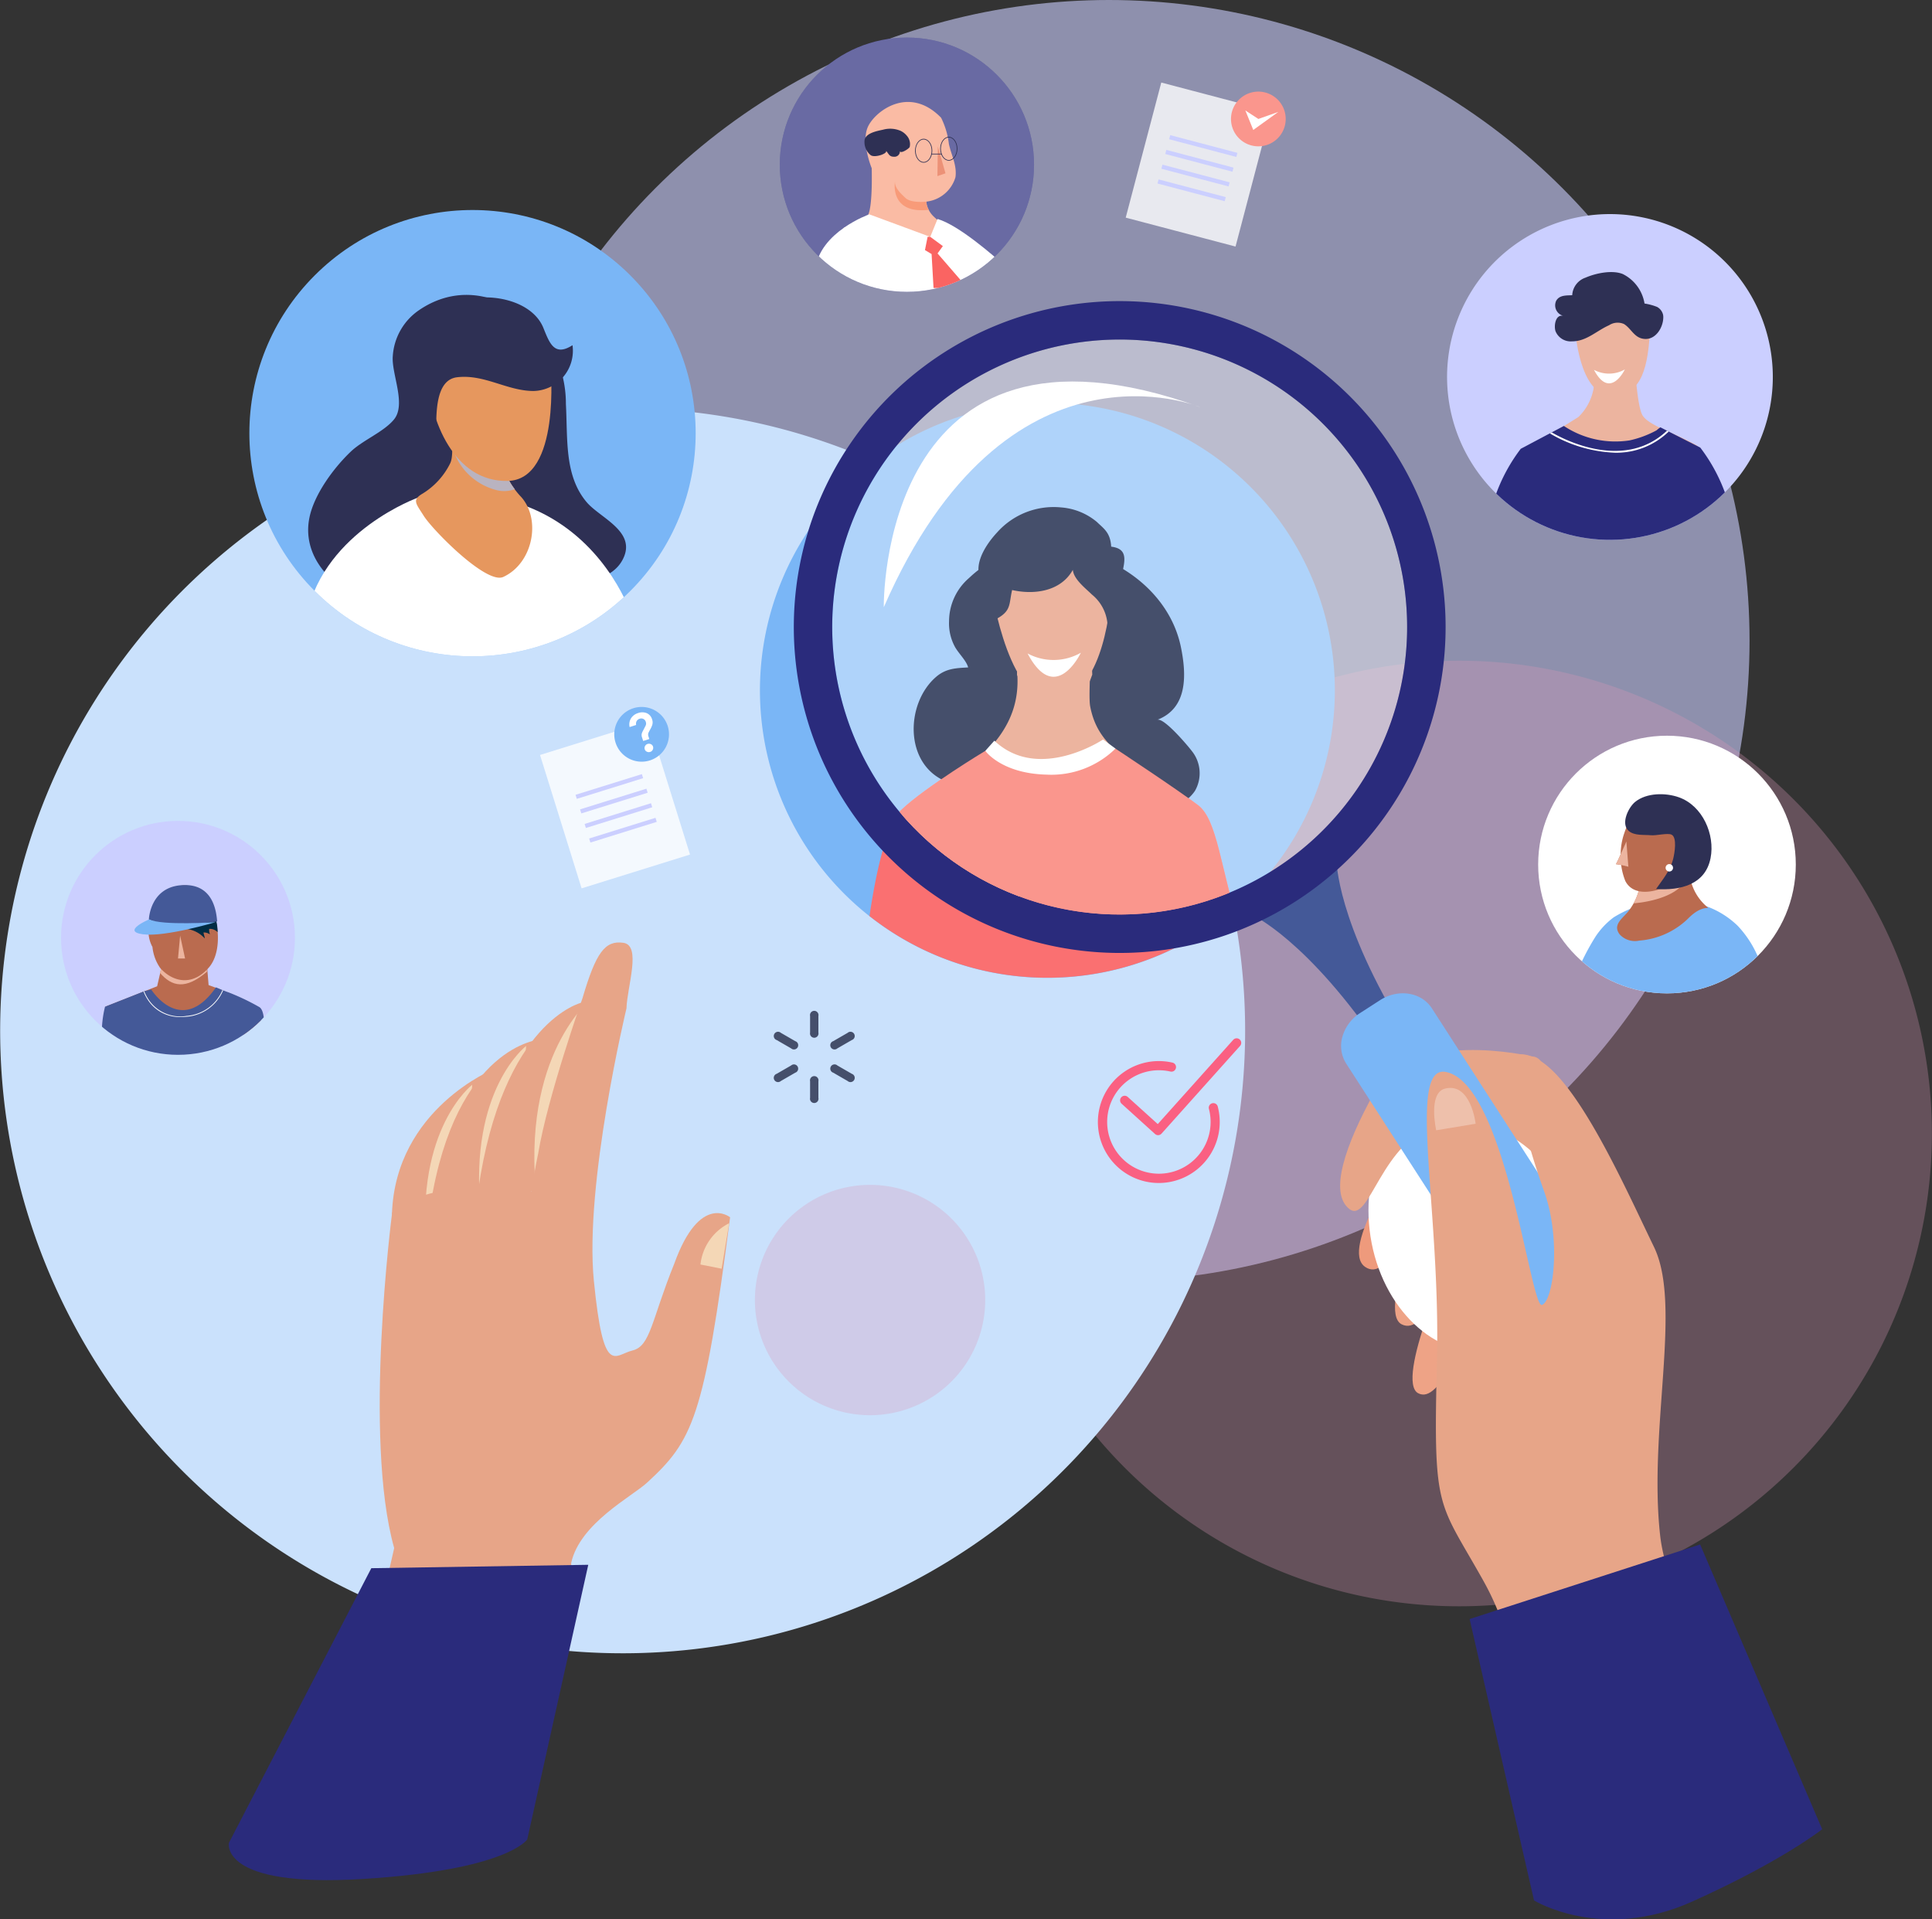<?xml version="1.0" encoding="UTF-8"?>
<svg xmlns="http://www.w3.org/2000/svg" xmlns:xlink="http://www.w3.org/1999/xlink" width="284.969" height="283.082" viewBox="0 0 284.969 283.082">
  <rect x="0" y="0" width="284.969" height="283.082" fill="#333333" stroke="none"/>
  <defs>
    <radialGradient id="radial-gradient" cx="0.5" cy="0.5" r="0.386" gradientTransform="matrix(-1.268, 0.153, 0.256, 1.284, 34.441, -1.999)" gradientUnits="objectBoundingBox">
      <stop offset="0" stop-color="#cba365"></stop>
      <stop offset="0.903" stop-color="#fff"></stop>
    </radialGradient>
    <clipPath id="clip-path">
      <circle id="Ellipse_134" data-name="Ellipse 134" cx="32.915" cy="32.915" r="32.915" transform="translate(458.879 167.098) rotate(-45)" fill="#7ab6f6"></circle>
    </clipPath>
    <clipPath id="clip-path-2">
      <path id="Path_95408" data-name="Path 95408" d="M636.514,172.706a42.4,42.4,0,1,1-58.609-12.644A42.395,42.395,0,0,1,636.514,172.706Z" fill="none"></path>
    </clipPath>
    <clipPath id="clip-path-3">
      <path id="Path_95417" data-name="Path 95417" d="M693.384,145.784a24.024,24.024,0,1,1-33.21-7.164A24.026,24.026,0,0,1,693.384,145.784Z" fill="#cbcfff"></path>
    </clipPath>
    <clipPath id="clip-path-4">
      <circle id="Ellipse_137" data-name="Ellipse 137" cx="18.75" cy="18.75" r="18.75" transform="translate(550.75 108.75)" fill="#fff" opacity="0.3"></circle>
    </clipPath>
    <clipPath id="clip-path-5">
      <circle id="Ellipse_139" data-name="Ellipse 139" cx="19" cy="19" r="19" transform="translate(662.61 211.719)" fill="#fff"></circle>
    </clipPath>
    <clipPath id="clip-path-6">
      <circle id="Ellipse_141" data-name="Ellipse 141" cx="17.25" cy="17.25" r="17.25" transform="translate(444.736 224.282)" fill="#cbcfff"></circle>
    </clipPath>
  </defs>
  <g id="Group_42090" data-name="Group 42090" transform="translate(-746.731 -1378.209)">
    <circle id="Ellipse_132" data-name="Ellipse 132" cx="94.49" cy="94.49" r="94.49" transform="translate(815.808 1378.209)" fill="#cbcfff" opacity="0.6"></circle>
    <path id="Path_95112" data-name="Path 95112" d="M714.453,241.575a69.731,69.731,0,1,1-92.312-34.687A69.731,69.731,0,0,1,714.453,241.575Z" transform="translate(311 1275)" fill="#da97b8" opacity="0.3"></path>
    <path id="Path_95113" data-name="Path 95113" d="M611.183,217.294a91.817,91.817,0,1,1-121.55-45.674A91.818,91.818,0,0,1,611.183,217.294Z" transform="translate(311 1275)" fill="#cae1fc"></path>
    <g id="Group_41880" data-name="Group 41880" transform="translate(311 1275)">
      <g id="Group_41879" data-name="Group 41879">
        <path id="Path_95364" data-name="Path 95364" d="M508.689,260.833s-14.65,5.85-15.146,21.454l4.75,5.732S507.358,266.673,508.689,260.833Z" fill="#e7a588"></path>
        <path id="Path_95365" data-name="Path 95365" d="M505.381,263.2s-8.435,6.433-6.708,24.2l4.248.653S505.074,268.762,505.381,263.2Z" fill="#f4d7b6" style="mix-blend-mode: multiply;isolation: isolate"></path>
        <path id="Path_95366" data-name="Path 95366" d="M515.371,256.524s-12.394.915-16.13,24.371l6.992,2.186S514.039,262.364,515.371,256.524Z" fill="#e7a588"></path>
        <path id="Path_95367" data-name="Path 95367" d="M513.331,257.475s-8.434,6.434-6.707,24.2l4.249.653S513.023,263.034,513.331,257.475Z" fill="#f4d7b6" style="mix-blend-mode: multiply;isolation: isolate"></path>
        <path id="Path_95368" data-name="Path 95368" d="M521.556,251.075s-11.686,2.62-15.308,27.763l8.109.046S520.239,257.332,521.556,251.075Z" fill="#e7a588"></path>
        <path id="Path_95369" data-name="Path 95369" d="M523.439,250.069s-10.366,7.649-8.717,28.128l5.125.645S522.929,256.5,523.439,250.069Z" fill="#f4d7b6" style="mix-blend-mode: multiply;isolation: isolate"></path>
        <path id="Path_95370" data-name="Path 95370" d="M531.162,321.894c-2.25,2.064-9.893,5.983-11.18,11.829l-.075,11.236s-1.075,2.757-10.891,6.444-20.171,2.111-20.171,2.111l5.028-21.977c-4.6-16.306-.33-49.25-.33-49.25.114-3.28,20.369-6.239,20.591-3.3.427-2.851.449-3.092.989-5.7,1.387-8.375,6.536-22.893,6.536-22.893,1.98-6.708,3.307-8.513,6.013-8.133s.575,6.4.463,9.676c0,0-6.227,25.885-4.808,40.185s3.01,10.918,5.692,10.268,2.776-4.421,6.169-12.81c3.782-10.494,8.233-6.833,8.233-6.833C539.577,312.458,537.905,315.694,531.162,321.894Z" fill="#e7a588"></path>
      </g>
      <path id="Path_95371" data-name="Path 95371" d="M543.28,283.623a7.748,7.748,0,0,0-4.231,6.088l3.124.617Z" fill="#f4d7b6" style="mix-blend-mode: multiply;isolation: isolate"></path>
    </g>
    <path id="Path_95372" data-name="Path 95372" d="M670.784,287.612s-7.776-10.4-12.05-8.8S644.691,293.01,646.6,296.259s4.772-6.1,9.893-8.824,8.785,8.652,12.243,8.31S670.784,287.612,670.784,287.612Z" transform="translate(311 1275)" fill="#ee9a7c"></path>
    <path id="Path_95373" data-name="Path 95373" d="M664.206,268.468s-9.919-9.216-16.239-1.6-14.5,20.587-10.917,23.169,6.826-7.929,12.691-13.437c4.624-4.338,14.47,3.495,17.37,1.07S664.206,268.468,664.206,268.468Z" transform="translate(311 1275)" fill="#ee9a7c"></path>
    <path id="Path_95374" data-name="Path 95374" d="M625.847,182.039A42.4,42.4,0,1,1,567.238,169.4,42.395,42.395,0,0,1,625.847,182.039Z" transform="translate(311 1275)" fill="#7ab6f6"></path>
    <path id="Path_95375" data-name="Path 95375" d="M613.2,240.646a42.558,42.558,0,0,0,4.52-3.37c-2.136-7.779-2.767-13.4-5.266-15.307-2.84-2.171-12.193-8.35-12.193-8.35-10.354,7.515-19.2.334-19.2.334s-8.85,5.344-12.358,8.684c-2.455,2.338-4.009,10.808-4.721,15.683A42.4,42.4,0,0,0,613.2,240.646Z" transform="translate(311 1275)" fill="#fa7071"></path>
    <path id="Path_95376" data-name="Path 95376" d="M665.37,275.347s-13.1-5.264-15.94-1.064-10.619,22.259-6.992,24.228,7.221-8.665,10.142-14.483,12.953,2.952,15.816.479S665.37,275.347,665.37,275.347Z" transform="translate(311 1275)" fill="#eea386"></path>
    <path id="Path_95377" data-name="Path 95377" d="M666.563,285.353s-11.919-4.84-14.636-.644-10.33,22.128-7.042,23.971,6.861-8.694,9.693-14.479,11.843,2.572,14.539.07S666.563,285.353,666.563,285.353Z" transform="translate(311 1275)" fill="#eea386"></path>
    <path id="Path_95378" data-name="Path 95378" d="M637.879,285.591c1.64,10.568,9.56,18.115,17.693,16.852s13.395-10.852,11.754-21.422-9.558-18.116-17.692-16.854S636.239,275.021,637.879,285.591Z" transform="translate(311 1275)" fill="url(#radial-gradient)" style="mix-blend-mode: multiply;isolation: isolate"></path>
    <path id="Path_95379" data-name="Path 95379" d="M661.63,259.013s-17.891-4.248-23.191,5.333c-4.24,7.66-6.727,14.763-3.7,17.158s4.708-10.216,13.094-12.336,14.345,4.391,14.345,4.391S666.193,259.123,661.63,259.013Z" transform="translate(311 1275)" fill="#e7a588"></path>
    <path id="Path_95380" data-name="Path 95380" d="M632.865,230.061s-.063,9.045,10.351,25.839l-2.578,1.664,1.585-1.024-2.579,1.662c-11.006-16.41-19.273-20.08-19.273-20.08Z" transform="translate(311 1275)" fill="#445998"></path>
    <path id="Path_95381" data-name="Path 95381" d="M677.4,299.151a5.77,5.77,0,0,1,.651,4.7,7.263,7.263,0,0,1-3.089,4.111l-.847.547c-3.345,2.158-7.614,1.49-9.539-1.49l-30.286-46.947a4.881,4.881,0,0,1-.551-3.976,6.141,6.141,0,0,1,2.615-3.481l2.93-1.89c2.679-1.73,6.1-1.195,7.644,1.194Z" transform="translate(311 1275)" fill="#7ab6f6"></path>
    <path id="Path_95382" data-name="Path 95382" d="M636.514,172.706a42.4,42.4,0,1,1-58.609-12.644A42.395,42.395,0,0,1,636.514,172.706Z" transform="translate(311 1275)" fill="#fff" opacity="0.4"></path>
    <g id="Group_41881" data-name="Group 41881" transform="translate(311 1275)">
      <rect id="Rectangle_38179" data-name="Rectangle 38179" width="20.605" height="16.75" transform="translate(601.773 135.308) rotate(-75.25)" fill="#fff" opacity="0.8"></rect>
      <path id="Path_95383" data-name="Path 95383" d="M625.239,121.784a4.035,4.035,0,1,1-2.875-4.931A4.035,4.035,0,0,1,625.239,121.784Z" fill="#fa968d"></path>
      <path id="Path_95384" data-name="Path 95384" d="M619.419,119.5l1.17,2.876,3.7-2.665-2.949,1.043Z" fill="#fff"></path>
      <rect id="Rectangle_38180" data-name="Rectangle 38180" width="0.625" height="10.25" transform="matrix(0.255, -0.967, 0.967, 0.255, 608.179, 123.745)" fill="#cbcfff"></rect>
      <rect id="Rectangle_38181" data-name="Rectangle 38181" width="0.625" height="10.25" transform="matrix(0.255, -0.967, 0.967, 0.255, 607.605, 125.921)" fill="#cbcfff"></rect>
      <rect id="Rectangle_38182" data-name="Rectangle 38182" width="0.625" height="10.251" transform="translate(607.032 128.097) rotate(-75.253)" fill="#cbcfff"></rect>
      <rect id="Rectangle_38183" data-name="Rectangle 38183" width="0.625" height="10.25" transform="matrix(0.255, -0.967, 0.967, 0.255, 606.46, 130.273)" fill="#cbcfff"></rect>
    </g>
    <g id="Group_41885" data-name="Group 41885" transform="translate(311 1275)">
      <rect id="Rectangle_38201" data-name="Rectangle 38201" width="16.75" height="20.605" transform="translate(515.385 214.558) rotate(-17.312)" fill="#fff" opacity="0.8"></rect>
      <path id="Path_95386" data-name="Path 95386" d="M534.225,210.313a4.036,4.036,0,1,1-5.054-2.653A4.035,4.035,0,0,1,534.225,210.313Z" fill="#7ab6f6"></path>
      <rect id="Rectangle_38202" data-name="Rectangle 38202" width="10.25" height="0.625" transform="translate(520.622 220.434) rotate(-17.314)" fill="#cbcfff"></rect>
      <rect id="Rectangle_38203" data-name="Rectangle 38203" width="10.249" height="0.625" transform="translate(521.29 222.582) rotate(-17.311)" fill="#cbcfff"></rect>
      <rect id="Rectangle_38204" data-name="Rectangle 38204" width="10.251" height="0.625" transform="matrix(0.955, -0.298, 0.298, 0.955, 521.96, 224.731)" fill="#cbcfff"></rect>
      <rect id="Rectangle_38205" data-name="Rectangle 38205" width="10.25" height="0.625" transform="translate(522.63 226.878) rotate(-17.311)" fill="#cbcfff"></rect>
      <g id="Group_41884" data-name="Group 41884">
        <path id="Path_95387" data-name="Path 95387" d="M531.5,212.207l-.9.288-.156-.485a1.188,1.188,0,0,1-.076-.5,1.855,1.855,0,0,1,.2-.515l.394-.766a.736.736,0,0,0,.024-.551.7.7,0,0,0-.347-.427.689.689,0,0,0-.556-.037.75.75,0,0,0-.444.348.792.792,0,0,0-.075.572l-.961.308a1.7,1.7,0,0,1,.2-1.285,1.852,1.852,0,0,1,1.05-.78,1.782,1.782,0,0,1,1.276.016,1.417,1.417,0,0,1,.79.934,1.265,1.265,0,0,1-.007.878,3.549,3.549,0,0,1-.144.344c-.036.07-.084.161-.145.271s-.113.205-.153.285-.075.148-.1.2a.791.791,0,0,0,.015.539Zm.133,1.9a.644.644,0,0,1-.489-.032.574.574,0,0,1-.315-.354.591.591,0,0,1,.045-.475.623.623,0,0,1,.373-.313.65.65,0,0,1,.488.032.578.578,0,0,1,.316.355.6.6,0,0,1-.045.474A.62.62,0,0,1,531.635,214.109Z" fill="#fff"></path>
      </g>
    </g>
    <path id="Path_95388" data-name="Path 95388" d="M641.279,169.629a48.069,48.069,0,1,0-14.334,66.453A48.067,48.067,0,0,0,641.279,169.629ZM623.87,231.313a42.4,42.4,0,1,1,12.644-58.607A42.4,42.4,0,0,1,623.87,231.313Z" transform="translate(311 1275)" fill="#2a2b7c"></path>
    <path id="Path_95389" data-name="Path 95389" d="M679.689,287.112c-4.173-8.587-11.317-24.88-17.461-27.833s-2.5,6.78-2.5,6.78a115.827,115.827,0,0,0,3.777,12.909c2.518,7.067,1.35,16.09-.329,16.705s-5.321-32.521-14.126-34.35c-5.853-1.218-.807,20.117-1.368,42.537s.1,20.466,6.776,32.372,2.754,17.232,10.882,36.568c7.983-2.3,23.341-2.552,29.984-7.008-4.141-13.449-13.571-25.636-14.732-36.2C678.868,313.876,683.863,295.7,679.689,287.112Z" transform="translate(311 1275)" fill="#e7a588"></path>
    <path id="Path_95390" data-name="Path 95390" d="M653.389,268.95l-5.821.962s-1.245-5.516,1.309-6.15C652.687,262.814,653.389,268.95,653.389,268.95Z" transform="translate(311 1275)" fill="#fff" opacity="0.3"></path>
    <path id="Path_95391" data-name="Path 95391" d="M490.5,334.5l32-.5-9,40.5s-2.833,4.5-24.167,5.833S469.5,375,469.5,375Z" transform="translate(311 1275)" fill="#2a2b7c"></path>
    <path id="Path_95392" data-name="Path 95392" d="M652.5,342l34-11,18,42s-5.832,4.667-19.166,10.667S662,383.5,662,383.5Z" transform="translate(311 1275)" fill="#2a2b7c"></path>
    <path id="Path_95393" data-name="Path 95393" d="M612.789,163.271s-28.582-12.037-46.7,29.5C566.092,192.775,565.286,146.1,612.789,163.271Z" transform="translate(311 1275)" fill="#fff"></path>
    <g id="Group_41889" data-name="Group 41889" transform="translate(311 1275)">
      <g id="Group_41888" data-name="Group 41888">
        <circle id="Ellipse_133" data-name="Ellipse 133" cx="32.915" cy="32.915" r="32.915" transform="translate(458.879 167.098) rotate(-45)" fill="#7ab6f6"></circle>
        <g id="Group_41887" data-name="Group 41887" clip-path="url(#clip-path)">
          <g id="Group_41886" data-name="Group 41886">
            <path id="Path_95394" data-name="Path 95394" d="M519.2,162.791a17,17,0,0,0-2.226-8.46c-4.3-6.729-12.385-10.226-19.476-5.349a8.891,8.891,0,0,0-3.831,6.741c-.225,2.6,2.024,7.083.182,9.346-1.5,1.839-4.58,3.039-6.372,4.744-2.513,2.39-5.353,6.242-6.084,9.638-1.229,5.71,3.177,10.39,8.2,12.165,7.866,2.778,15.67,1.406,23.332-1.137,4.428-1.47,12.893-.12,14.89-5.264,1.462-3.769-3.642-5.684-5.55-7.94C518.948,173.354,519.483,167.969,519.2,162.791Z" fill="#2e3054"></path>
            <path id="Path_95395" data-name="Path 95395" d="M481,193.787s5.161,5.012,22.453,6.833,25.4-6.833,25.4-6.833c-1.191-3.135-5.568-12.533-16.318-16.223,0,0-13.381-.776-15.126-.971C497.407,176.593,483.758,181.447,481,193.787Z" fill="#fff"></path>
            <path id="Path_95396" data-name="Path 95396" d="M502.768,164.782c-.93,1.542.14,5.17-.646,6.785A10.879,10.879,0,0,1,498.081,176c-1.614.939-1.007,1.457.146,3.284,1.339,2.124,9.251,10.16,11.735,9.018,4.374-2.011,5.621-8.453,2.646-11.791a11.525,11.525,0,0,1-2.76-4.8c-.431-1.684.529-5.947-.676-6.932-.6-.492-5.11-.9-5.82-.55A1.4,1.4,0,0,0,502.768,164.782Z" fill="#e6975e"></path>
            <path id="Path_95397" data-name="Path 95397" d="M511.666,175.364a10.36,10.36,0,0,1-1.818-3.648c-.431-1.684.529-5.947-.676-6.932-.473-.386-3.354-.721-4.913-.678.036,1.512.217,3.164-.247,4.117a5.48,5.48,0,0,1-1.308,1.7,9.1,9.1,0,0,0,6.219,5.56A4.564,4.564,0,0,0,511.666,175.364Z" fill="#b9b3c0" style="mix-blend-mode: multiply;isolation: isolate"></path>
            <path id="Path_95398" data-name="Path 95398" d="M516.932,157.271s1.589,16.723-6.339,16.872-11.437-8.992-11.852-15.615c-.461-7.414.273-9.648,9.526-9.928C517.188,148.329,516.932,157.271,516.932,157.271Z" fill="#e6975e"></path>
            <path id="Path_95399" data-name="Path 95399" d="M503.176,147.846c-3.371,1.434-4.984,4.361-5.377,8.327-.375,3.78,2.244,7.225,2.265,10.964.04-2.5-.256-7.89,3.088-8.287,4.033-.478,7.34,2,11.244,2.027a5.938,5.938,0,0,0,5.78-6.754c-2.67,1.709-3.375-.268-4.294-2.544C514.148,147.285,507.271,146.1,503.176,147.846Z" fill="#2e3054"></path>
          </g>
        </g>
      </g>
    </g>
    <g id="Group_41892" data-name="Group 41892" transform="translate(311 1275)">
      <g id="Group_41891" data-name="Group 41891" clip-path="url(#clip-path-2)">
        <g id="Group_41890" data-name="Group 41890">
          <path id="Path_95400" data-name="Path 95400" d="M578.662,188.461a8.457,8.457,0,0,0-2.946,6.375,7.254,7.254,0,0,0,.793,3.634c.53,1.055,1.748,2.125,2.024,3.176-1.75.105-3.234.129-4.687,1.36-4.61,3.909-4.828,13.131,1.674,15.563a5.491,5.491,0,0,0,3.562.209c-2.194-1.285-4.987,2.8-3.154,4.927,2.152,2.5,7.455,2.591,10.508,2.731,3.506.161,8.794.752,11.648-1.539,2.182-1.751,3.334-5.437,3.809-7.986.878,2.014,1.792,4.543,4.05,5.287a5.682,5.682,0,0,0,6.049-2.355,5.227,5.227,0,0,0-.494-5.9c-.592-.778-4.1-4.94-5.078-4.566,4.383-1.673,4.392-6.371,3.492-10.736-2.689-13.058-21.244-19.561-31.069-10.346C578.782,188.347,578.723,188.4,578.662,188.461Z" fill="#454f6b"></path>
          <path id="Path_95401" data-name="Path 95401" d="M595.894,195.773c1.258,1.258.245,9.578.643,11.643.9,4.626,3.6,6.306,6.969,9.307,2.2,1.959,6.221,4.282,7.133,7.145,1,3.144-2.95,5.434-5.637,7.014-3.643,2.143-7.213,2.084-11.334,2.951-1.816.38-3.268,1.3-5.261,1.5a30.767,30.767,0,0,1-6.263-.264,27.489,27.489,0,0,1-10.71-3.307c-3.663-2.193-6.051-3.844-3-7.89,1.888-2.507,5.283-3.6,7.64-5.386,5.414-4.107,10.123-8.413,9.719-15.667C585.483,197.3,592.833,192.711,595.894,195.773Z" fill="#ecb49f"></path>
          <path id="Path_95402" data-name="Path 95402" d="M581.059,213.953s8.851,7.181,19.2-.334c0,0,9.353,6.179,12.193,8.35s3.264,9.116,6.225,18.586c0,0-21.756,17.153-55.159,1.287,0,0,1.67-15.865,5.178-19.205S581.059,213.953,581.059,213.953Z" fill="#fa968d"></path>
          <path id="Path_95403" data-name="Path 95403" d="M596.84,202.708l-.2-4.814c-3.061-3.063-11.209-1.645-10.9,3.868,0,.038,0,.964,0,1,1.024,1.711,3.526,5.747,5.176,5.511C594.42,207.774,595.705,205.9,596.84,202.708Z" fill="#ecb49f" style="mix-blend-mode: multiply;isolation: isolate"></path>
          <path id="Path_95404" data-name="Path 95404" d="M581.758,188.8s2.265,17.016,8.779,17.475,8.627-9.221,9.139-15.913c.572-7.49-.117-9.763-9.238-10.194C581.644,179.748,581.758,188.8,581.758,188.8Z" fill="#ecb49f"></path>
          <path id="Path_95405" data-name="Path 95405" d="M601.516,186.423c-.077.527-.215,1.1-.338,1.7,2.32-.051,2.259,3.684,1.5,5.005-.127.223-.973.923-.975,1.078-.006.475.922.422.8,1.179a2.155,2.155,0,0,1-2.692,1.521c-.822-.31-.65-1.264-.765-2.006a6.237,6.237,0,0,0-2.246-3.991c-.965-.944-2.7-2.263-2.825-3.651-1.785,3.181-5.673,3.712-8.955,2.976-.461,1.917-.107,2.961-2.006,4.082-1.834,1.084-2.152.136-3.658-.88a4.353,4.353,0,0,1,1.7-3.906c-2.235-2.161-.346-5.554,1.778-7.827a11.164,11.164,0,0,1,9.434-3.653,9.3,9.3,0,0,1,5.262,2.149c.957.942,1.983,1.523,2.1,3.636C601.5,184.06,601.707,185.083,601.516,186.423Z" fill="#454f6b"></path>
          <path id="Path_95406" data-name="Path 95406" d="M587.3,199.587a8.114,8.114,0,0,0,7.859-.109S591.416,207.383,587.3,199.587Z" fill="#fff"></path>
          <path id="Path_95407" data-name="Path 95407" d="M582.4,212.45l-1.336,1.5s2.338,3.34,9.019,3.507a13.53,13.53,0,0,0,10.186-3.841l-1.836-1.336S588.908,218.628,582.4,212.45Z" fill="#fff"></path>
        </g>
      </g>
    </g>
    <g id="Group_41897" data-name="Group 41897" transform="translate(311 1275)">
      <g id="Group_41896" data-name="Group 41896">
        <path id="Path_95409" data-name="Path 95409" d="M693.384,145.784a24.024,24.024,0,1,1-33.21-7.164A24.026,24.026,0,0,1,693.384,145.784Z" fill="#cbcfff"></path>
        <g id="Group_41895" data-name="Group 41895" clip-path="url(#clip-path-3)">
          <g id="Group_41894" data-name="Group 41894">
            <path id="Path_95410" data-name="Path 95410" d="M676.754,155.126s.335,7.825,1.245,9.333,4.607,2.551,7.8,4.325-6.918,8.693-16.675,7.273-9.4-5.854-9.4-5.854l8.806-5.477A7.72,7.72,0,0,0,670.9,159.2C670.723,156.011,674.979,153.35,676.754,155.126Z" fill="#ecb49f"></path>
            <path id="Path_95411" data-name="Path 95411" d="M676.8,159.71l-.115-2.789c-1.775-1.775-6.032.887-5.854,4.079v.066a2.981,2.981,0,0,0,2.317,1.707C675.048,162.859,676.144,161.559,676.8,159.71Z" fill="#ecb49f" style="mix-blend-mode: multiply;isolation: isolate"></path>
            <path id="Path_95412" data-name="Path 95412" d="M668.066,151.761s.532,9.656,5.33,9.815,5.362-5.094,5.675-8.922c.35-4.284-.073-5.584-5.675-5.831C668,146.585,668.066,151.761,668.066,151.761Z" fill="#ecb49f"></path>
            <path id="Path_95413" data-name="Path 95413" d="M681.022,149.584a1.686,1.686,0,0,1,.044.378c.013,1.459-1.028,3.262-2.622,3.24-1.618-.022-2.034-1.487-3.168-2.2a2.313,2.313,0,0,0-2.211.177c-1.817.8-3.334,2.377-5.437,2.374a2.416,2.416,0,0,1-2.458-1.492c-.261-.789-.023-2.523,1.141-2.27a1.6,1.6,0,0,1-1.046-2.217c.493-.872,1.519-.777,2.368-.826a2.887,2.887,0,0,1,1.952-2.585c1.506-.654,3.9-1.168,5.49-.544a5.906,5.906,0,0,1,3.222,4.356,8.519,8.519,0,0,1,1.851.5A1.792,1.792,0,0,1,681.022,149.584Z" fill="#2e3054"></path>
            <path id="Path_95414" data-name="Path 95414" d="M670.841,157.756a4.7,4.7,0,0,0,4.554-.062S673.226,162.273,670.841,157.756Z" fill="#fff"></path>
            <g id="Group_41893" data-name="Group 41893">
              <path id="Path_95415" data-name="Path 95415" d="M690.769,177.76a25.228,25.228,0,0,0-4.249-8.537l-5.881-2.99a4.975,4.975,0,0,0-.565.443,15.1,15.1,0,0,1-3.975,1.485,13.757,13.757,0,0,1-9.7-2.128l-6.357,3.367a25.214,25.214,0,0,0-4.192,8.36,20.031,20.031,0,0,0,14.227,6.2C679.375,184.222,690.769,177.76,690.769,177.76Z" fill="#2a2b7c"></path>
            </g>
            <path id="Path_95416" data-name="Path 95416" d="M664.609,166.982l-.275.147a20.316,20.316,0,0,0,9.611,2.852,11.061,11.061,0,0,0,7.916-3.121c-.011-.013-.249-.132-.249-.132C675.3,172.7,666.415,168.038,664.609,166.982Z" fill="#fff"></path>
          </g>
        </g>
      </g>
    </g>
    <g id="Group_41903" data-name="Group 41903" transform="translate(311 1275)">
      <circle id="Ellipse_135" data-name="Ellipse 135" cx="18.75" cy="18.75" r="18.75" transform="translate(550.75 108.75)" fill="#2a2b7c"></circle>
      <g id="Group_41902" data-name="Group 41902">
        <circle id="Ellipse_136" data-name="Ellipse 136" cx="18.75" cy="18.75" r="18.75" transform="translate(550.75 108.75)" fill="#fff" opacity="0.3"></circle>
        <g id="Group_41901" data-name="Group 41901" clip-path="url(#clip-path-4)">
          <path id="Path_95418" data-name="Path 95418" d="M574.541,120.571a11.724,11.724,0,0,1,1.149,3.855c.353,1.684,1.22,3.138.97,4.923a5.064,5.064,0,0,1-4.3,3.6,3.534,3.534,0,0,0,1.106,2.209,8.558,8.558,0,0,0,3.312,2.014s-.194,5.977-8.705,4.093-7.861-4.483-7.861-4.483,2.6-.714,3.443-1.689.651-7.081.651-7.081-1.561-3.768-.585-6.042S569.766,115.666,574.541,120.571Z" fill="#fabba4"></path>
          <path id="Path_95419" data-name="Path 95419" d="M567.751,129.894c-.13.91.714,1.754,1.559,2.533s3.053.52,3.053.52a2.115,2.115,0,0,0,.367,1.21C566.791,134.821,567.751,129.894,567.751,129.894Z" fill="#f89b79"></path>
          <path id="Path_95420" data-name="Path 95420" d="M568.592,122.517a2.69,2.69,0,0,1,.9.714,1.866,1.866,0,0,1,.419,1.656c-.109.262-1.383,1.079-1.442.59a.8.8,0,0,1-.9.847c-.7,0-.74-.453-1.171-.9.387.4-1.631,1.118-2.245.67a2.5,2.5,0,0,1-.889-2.294c.26-.992,1.831-1.267,2.74-1.469A3.931,3.931,0,0,1,568.592,122.517Z" fill="#2e3054"></path>
          <path id="Path_95421" data-name="Path 95421" d="M555.983,142.975c.632-5.584,7.97-8.155,7.97-8.155l8.99,3.323,1.076-2.639c3.12.914,8.254,5.383,10.374,7.314v2.861s-2.143,5-14.144,4.071-14.29-4.071-14.29-4.071Z" fill="#fff"></path>
          <path id="Path_95422" data-name="Path 95422" d="M574.019,140.586l4.408,5.093h-5l-.287-5-.978-.586.391-1.955h.391l1.857,1.368Z" fill="#fa6462"></path>
          <g id="Group_41898" data-name="Group 41898">
            <path id="Path_95423" data-name="Path 95423" d="M570.7,125.44c0-.97.571-1.76,1.272-1.76s1.271.79,1.271,1.76-.57,1.76-1.271,1.76S570.7,126.41,570.7,125.44Zm.1,0c0,.915.525,1.66,1.172,1.66s1.172-.745,1.172-1.66-.526-1.66-1.172-1.66S570.795,124.524,570.795,125.44Z" fill="#2e3054"></path>
          </g>
          <g id="Group_41899" data-name="Group 41899">
            <path id="Path_95424" data-name="Path 95424" d="M574.408,125.147c0-.971.57-1.76,1.272-1.76s1.271.789,1.271,1.76-.57,1.759-1.271,1.759S574.408,126.117,574.408,125.147Zm.1,0c0,.915.526,1.66,1.172,1.66s1.172-.745,1.172-1.66-.526-1.66-1.172-1.66S574.508,124.231,574.508,125.147Z" fill="#2e3054"></path>
          </g>
          <path id="Path_95425" data-name="Path 95425" d="M574.063,124.806l1.127,3.964-1.19.414Z" fill="#ec9177"></path>
          <g id="Group_41900" data-name="Group 41900">
            <rect id="Rectangle_38206" data-name="Rectangle 38206" width="1.559" height="0.1" transform="translate(573.09 125.879)" fill="#2e3054"></rect>
          </g>
        </g>
      </g>
    </g>
    <g id="Group_41907" data-name="Group 41907" transform="translate(311 1275)">
      <g id="Group_41906" data-name="Group 41906">
        <circle id="Ellipse_138" data-name="Ellipse 138" cx="19" cy="19" r="19" transform="translate(662.61 211.719)" fill="#fff"></circle>
        <g id="Group_41905" data-name="Group 41905" clip-path="url(#clip-path-5)">
          <g id="Group_41904" data-name="Group 41904">
            <path id="Path_95426" data-name="Path 95426" d="M695.476,246.98v-1.447a15.408,15.408,0,0,0-3.445-5.788A12.939,12.939,0,0,0,686.2,236.5a16.36,16.36,0,0,0-12.456,2.01,11.272,11.272,0,0,0-2.713,2.9,35.724,35.724,0,0,0-2.837,5.576s5.461,5.05,14.961,4.537S695.476,246.98,695.476,246.98Z" fill="#7ab6f6"></path>
            <path id="Path_95427" data-name="Path 95427" d="M684.623,230.238c.761.763.433,2.423.651,3.385a7.422,7.422,0,0,0,2.257,3.342c.492.457-.659-.454-2.772,1.688a11.581,11.581,0,0,1-7.229,3.283,3.048,3.048,0,0,1-2.9-.917c-1.159-1.524.642-2.451,1.483-3.67a8.852,8.852,0,0,0,1.649-5.969C677.62,228.864,683.224,228.839,684.623,230.238Z" fill="#ba6b4f"></path>
            <path id="Path_95428" data-name="Path 95428" d="M684.151,233.413a43.072,43.072,0,0,1-6.591.514,7.575,7.575,0,0,1-.883,2.512C677.325,236.394,682.231,235.974,684.151,233.413Z" fill="#ecb49f" style="mix-blend-mode: multiply;isolation: isolate"></path>
            <path id="Path_95429" data-name="Path 95429" d="M675.328,226.042a9.512,9.512,0,0,0-.546,3.207,9.638,9.638,0,0,0,.685,3.9c1.593,3.1,6.755,1.026,8.479-.858a10.114,10.114,0,0,0,1.806-2.665c.718-1.734-.083-3.742-.955-5.285a8.061,8.061,0,0,0-1.936-2.249c-.781-.484-2.3-.352-3.171-.386C677.559,221.618,676.072,223.822,675.328,226.042Z" fill="#ba6b4f"></path>
            <path id="Path_95430" data-name="Path 95430" d="M675.621,227.316s-1.5,3.442-1.557,3.343a14.045,14.045,0,0,1,1.851.386Z" fill="#ba6b4f"></path>
            <path id="Path_95431" data-name="Path 95431" d="M675.621,227.316s-1.5,3.442-1.557,3.343a14.045,14.045,0,0,1,1.851.386Z" fill="#ecb49f" style="mix-blend-mode: multiply;isolation: isolate"></path>
            <path id="Path_95432" data-name="Path 95432" d="M679.26,226.4c.737.074,2.443-.367,3.016-.093.868.413.442,2.785.253,3.545-.449,1.8-1.525,3.019-2.529,4.478,3.565.239,7.265-.631,8.036-4.549.691-3.509-1.185-7.743-4.665-8.978-1.961-.7-4.78-.691-6.466.684-.969.79-2.174,3.2-.937,4.275C676.809,226.5,678.251,226.3,679.26,226.4Z" fill="#2e3054"></path>
            <path id="Path_95433" data-name="Path 95433" d="M681.407,231.2a.548.548,0,1,0,.548-.548A.548.548,0,0,0,681.407,231.2Z" fill="#fff"></path>
          </g>
        </g>
      </g>
    </g>
    <g id="Group_41912" data-name="Group 41912" transform="translate(311 1275)">
      <g id="Group_41911" data-name="Group 41911">
        <circle id="Ellipse_140" data-name="Ellipse 140" cx="17.25" cy="17.25" r="17.25" transform="translate(444.736 224.282)" fill="#cbcfff"></circle>
        <g id="Group_41910" data-name="Group 41910" clip-path="url(#clip-path-6)">
          <g id="Group_41909" data-name="Group 41909">
            <path id="Path_95439" data-name="Path 95439" d="M473.475,251.645A44.62,44.62,0,0,0,466.5,248.5l-.838-10.182c-1.617-1.741-5.036,2.917-5.036,2.917l-1.718,7.438-7.608,3s-.192,2.21,2.594,4.08h18.48C474.539,254.292,474.875,252.483,473.475,251.645Z" fill="#ba6b4f"></path>
            <path id="Path_95440" data-name="Path 95440" d="M466.256,246.519c.014-.014-.447-8.28-.447-8.28-1.616-1.741-5.036,2.917-5.036,2.917l-1.451,5.539C461.087,248.741,463.115,249.218,466.256,246.519Z" fill="#ecb49f" style="mix-blend-mode: multiply;isolation: isolate"></path>
            <path id="Path_95441" data-name="Path 95441" d="M458.765,237.914c-.023.123-.047.243-.074.359a28.492,28.492,0,0,0-.464,3.188,6.6,6.6,0,0,0,1.125,4.506c1.829,2.064,4.726,2.766,7.189-.062,3.218-3.694.252-14.131-5.107-11.77-.887.39-1.464.38-1.985,1.236A7.714,7.714,0,0,0,458.765,237.914Z" fill="#ba6b4f"></path>
            <path id="Path_95442" data-name="Path 95442" d="M458.606,240.97c-.335-.479-.952-1.137-.965-.065a4.986,4.986,0,0,0,.556,1.939c.347-.158.479-.606.59-.965Z" fill="#ba6b4f"></path>
            <path id="Path_95443" data-name="Path 95443" d="M473.978,251.736a34.265,34.265,0,0,0-4.565-2.175c-.362-.1-1.828-.729-1.828-.729-5.142,7.358-9.548.316-9.548.316-.024,0-.984.254-1.008.25l-5.809,2.293a16.291,16.291,0,0,0-.472,4.064s1.312,4.117,9.543,4.843,14.394-4.843,14.394-4.843C474.772,254.037,474.7,252.167,473.978,251.736Z" fill="#445998"></path>
            <path id="Path_95444" data-name="Path 95444" d="M468.645,249.273l-.1-.041a6.273,6.273,0,0,1-5.295,3.813,5.631,5.631,0,0,1-5.605-2.409A6.755,6.755,0,0,1,457,249.41l-.1.041a6.89,6.89,0,0,0,.654,1.251,5.573,5.573,0,0,0,4.9,2.5c.256,0,.523-.012.8-.039A6.383,6.383,0,0,0,468.645,249.273Z" fill="#fff"></path>
            <path id="Path_95445" data-name="Path 95445" d="M462.263,240.2a4.375,4.375,0,0,1,3.673,1.417c-.017-.3-.162-.586-.186-.881a1.615,1.615,0,0,1,.952.284,1.889,1.889,0,0,1-.118-.809,1.568,1.568,0,0,1,1.247.488c-.036-1.249-.191-2.4-1.256-3.1a4.262,4.262,0,0,0-4.382-.018Z" fill="#002c43"></path>
            <path id="Path_95446" data-name="Path 95446" d="M457.689,238.814s.147-4.624,4.657-5.037c4.891-.448,5.287,3.947,5.42,5.337a42.389,42.389,0,0,1-5.908.355C459.193,239.384,458.818,239.314,457.689,238.814Z" fill="#445998"></path>
            <path id="Path_95447" data-name="Path 95447" d="M457.725,238.808s-4.183,1.771-.89,2.2,10.7-1.792,10.7-1.792S459.663,239.767,457.725,238.808Z" fill="#7ab6f6"></path>
            <path id="Path_95448" data-name="Path 95448" d="M462.3,241.206l-.313,3.371h1.043Z" fill="#ecb49f" style="mix-blend-mode: multiply;isolation: isolate"></path>
          </g>
        </g>
      </g>
    </g>
    <path id="Path_95449" data-name="Path 95449" d="M581.051,294.949a16.986,16.986,0,1,1-16.986-16.985A16.986,16.986,0,0,1,581.051,294.949Z" transform="translate(311 1275)" fill="#da97b8" opacity="0.3"></path>
    <g id="Group_41916" data-name="Group 41916" transform="translate(311 1275)">
      <g id="Group_41913" data-name="Group 41913">
        <path id="Path_95450" data-name="Path 95450" d="M556.445,265.134a.627.627,0,1,1-1.227,0V262.68a.627.627,0,1,1,1.227,0Z" fill="#454f6b"></path>
        <path id="Path_95451" data-name="Path 95451" d="M556.445,255.507a.627.627,0,1,1-1.227,0v-2.454a.627.627,0,1,1,1.227,0Z" fill="#454f6b"></path>
      </g>
      <g id="Group_41914" data-name="Group 41914">
        <path id="Path_95452" data-name="Path 95452" d="M561.37,261.583a.627.627,0,1,1-.613,1.063l-2.125-1.228a.627.627,0,1,1,.612-1.063Z" fill="#454f6b"></path>
        <path id="Path_95453" data-name="Path 95453" d="M553.033,256.769a.627.627,0,1,1-.613,1.063l-2.125-1.227a.627.627,0,1,1,.614-1.063Z" fill="#454f6b"></path>
      </g>
      <g id="Group_41915" data-name="Group 41915">
        <path id="Path_95454" data-name="Path 95454" d="M560.757,255.542a.627.627,0,1,1,.613,1.063l-2.126,1.227a.627.627,0,1,1-.612-1.063Z" fill="#454f6b"></path>
        <path id="Path_95455" data-name="Path 95455" d="M552.42,260.355a.626.626,0,1,1,.613,1.062l-2.124,1.227a.627.627,0,1,1-.614-1.062Z" fill="#454f6b"></path>
      </g>
    </g>
    <g id="Group_41920" data-name="Group 41920" transform="translate(311 1275)">
      <g id="Group_41919" data-name="Group 41919">
        <g id="Group_41917" data-name="Group 41917">
          <path id="Path_95456" data-name="Path 95456" d="M606.654,277.688a8.991,8.991,0,1,1,2-17.758.676.676,0,1,1-.3,1.318,7.629,7.629,0,1,0,5.679,5.457.676.676,0,0,1,1.3-.353,9,9,0,0,1-8.682,11.336Z" fill="#fa6082"></path>
        </g>
        <g id="Group_41918" data-name="Group 41918">
          <path id="Path_95457" data-name="Path 95457" d="M606.55,270.633a.679.679,0,0,1-.454-.174l-4.9-4.436a.676.676,0,1,1,.907-1L606.5,269l11.125-12.42a.675.675,0,1,1,1.006.9l-11.577,12.928a.682.682,0,0,1-.47.224Z" fill="#fa6082"></path>
        </g>
      </g>
    </g>
  </g>
</svg>
